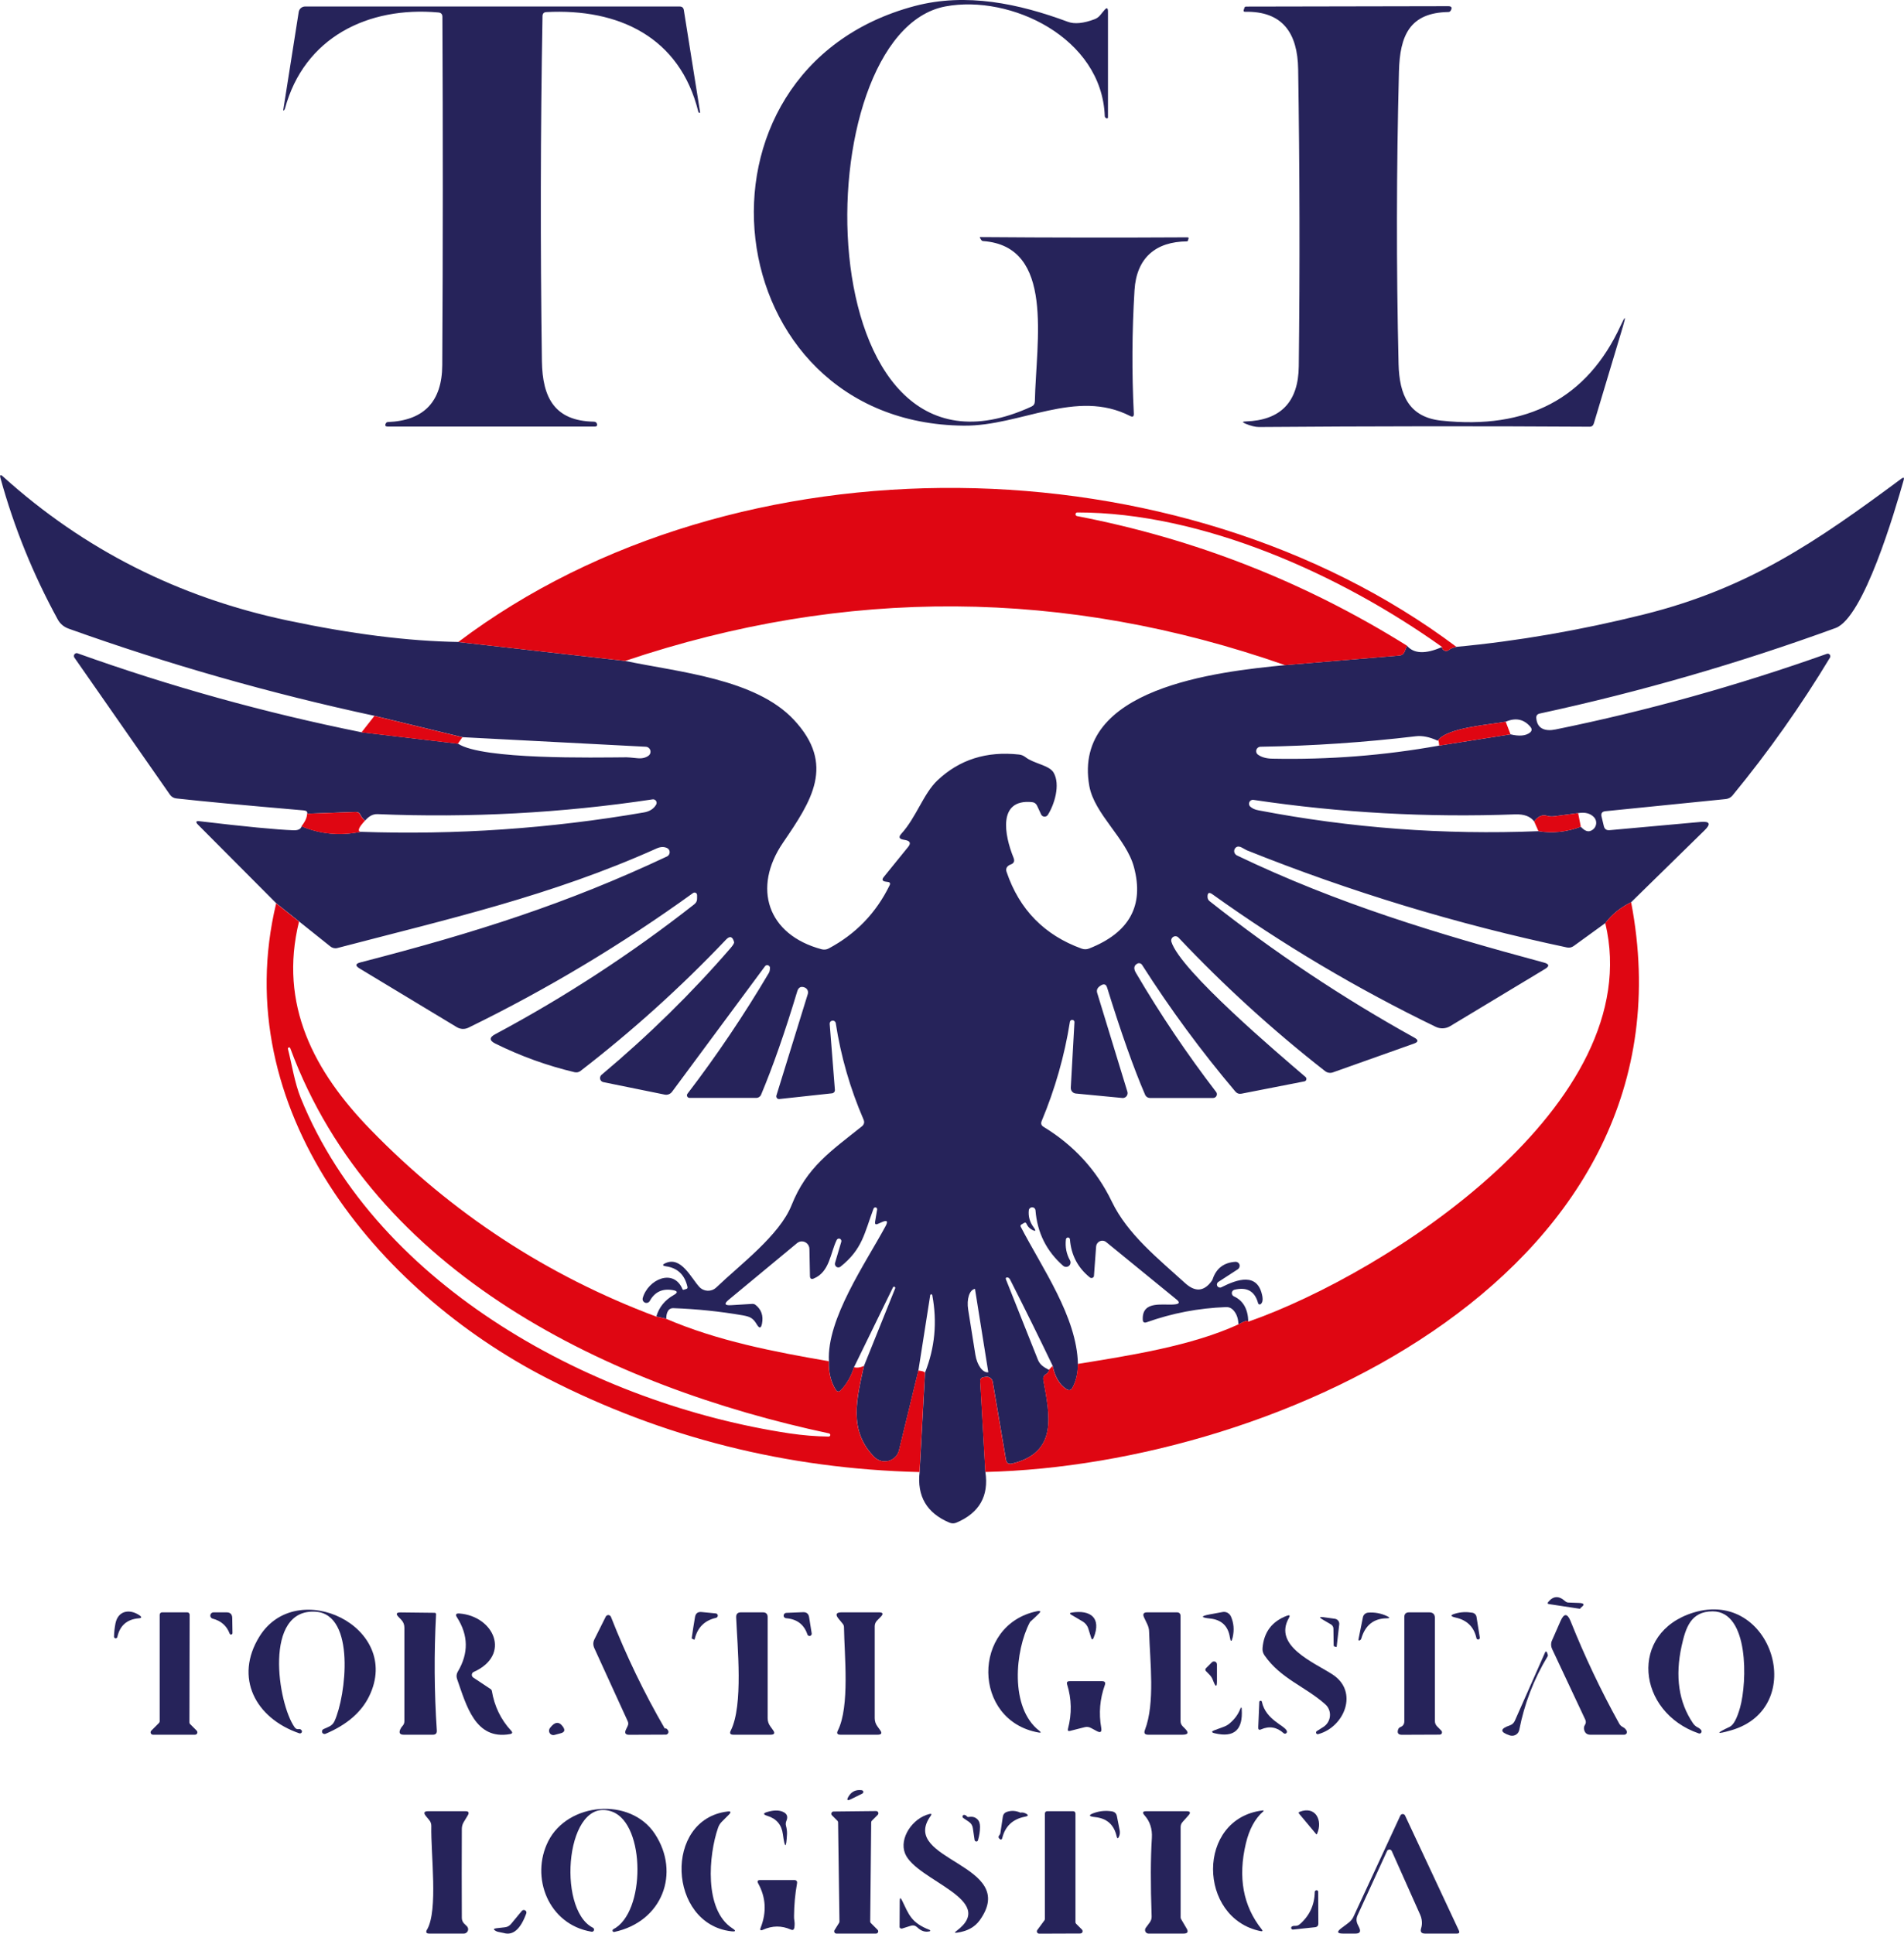 <?xml version="1.0" encoding="UTF-8"?>
<svg xmlns="http://www.w3.org/2000/svg" id="Camada_2" data-name="Camada 2" viewBox="0 0 248.97 252.81">
  <defs>
    <style>
      .cls-1 {
        fill: #26235a;
      }

      .cls-1, .cls-2 {
        stroke-width: 0px;
      }

      .cls-2 {
        fill: #df0612;
      }
    </style>
  </defs>
  <g id="Camada_1-2" data-name="Camada 1">
    <g>
      <path class="cls-1" d="m143.85,2l.54-.65c.33-.41.49-.35.49.17v13.84c0,.07-.05.12-.12.12,0,0-.01,0-.02,0-.1-.01-.18-.07-.24-.16-.03-.04-.04-.09-.04-.16-.39-10.24-12.32-15.91-20.83-14.32-18.73,3.5-18.58,66.05,11.24,52.32.29-.13.44-.36.45-.69.16-7.87,2.64-20.28-6.77-20.95-.11-.01-.2-.07-.25-.16l-.16-.26c-.04-.07-.02-.11.06-.1,9.03.07,18.05.08,27.07.03.13,0,.18.06.14.19-.03.09-.06.17-.09.26-.01.05-.05.08-.1.08-4.09.03-6.61,2.14-6.87,6.39-.33,5.38-.36,10.75-.09,16.12.02.39-.14.49-.48.32-7.09-3.62-14.3,1.33-21.75,1.26-32.58-.28-37.97-46.53-6.39-54.87,6.7-1.76,13.57-.32,20.02,2.08.86.31,2.02.2,3.48-.35.28-.11.52-.28.71-.51Z"></path>
      <path class="cls-1" d="m70.94,2.09c-.27,15.05-.29,30.1-.08,45.14.07,4.82,1.71,7.8,6.77,7.9.21,0,.35.08.41.24.1.27,0,.4-.28.4h-27.08c-.29-.01-.37-.14-.24-.4.07-.13.16-.19.28-.19,4.71-.19,7.08-2.67,7.11-7.44.09-15.19.09-30.37.02-45.54,0-.35-.18-.54-.52-.57-9.18-.83-17.56,3.25-20.07,12.58-.03.1-.08.17-.15.22-.05.04-.08.03-.07-.04l2.02-12.82c.06-.41.42-.72.83-.72h48.98c.32,0,.5.16.55.47l2.11,13.25c.02.11.02.16-.01.17-.11.02-.18-.03-.21-.14-2.4-9.75-10.43-13.52-19.88-13.02-.32.02-.48.19-.49.51Z"></path>
      <path class="cls-1" d="m188.44,54.99c11.27,1.22,19.09-2.91,23.47-12.4.63-1.37.73-1.33.3.12l-3.8,12.66c-.09.29-.28.43-.58.42-14.4-.09-28.8-.07-43.2.04-.47,0-1.06-.14-1.78-.44-.43-.18-.42-.28.05-.29,4.57-.15,6.88-2.55,6.93-7.22.15-12.95.12-25.89-.08-38.82-.07-4.75-2.05-7.62-6.94-7.52-.17,0-.23-.07-.18-.24.03-.1.07-.2.1-.29.03-.1.1-.15.2-.15l26.45-.05c.43,0,.54.19.33.56-.07.13-.18.2-.32.2-5.06.09-6.34,3.08-6.46,7.77-.33,12.75-.35,25.49-.05,38.24.1,4.04,1.34,6.95,5.56,7.41Z"></path>
      <path class="cls-1" d="m59.92,83.94l21.82,2.47c7,1.47,17.05,2.32,22.07,7.7,5.47,5.86,2.31,10.59-1.42,16.06-4.03,5.89-2.07,12.04,5.05,13.94.3.08.63.05.91-.1,3.55-1.89,6.21-4.64,7.98-8.27.12-.25.04-.4-.23-.43l-.28-.04c-.45-.06-.54-.27-.25-.62l3.18-3.92c.38-.47.27-.77-.32-.89-.12-.03-.24-.05-.35-.07-.51-.1-.59-.35-.24-.74,1.98-2.17,2.9-5.25,4.73-6.99,2.88-2.73,6.44-3.86,10.68-3.39.31.03.59.15.84.34,1.08.85,3.12,1.05,3.68,2.02.93,1.59.08,4.24-.76,5.54-.15.23-.46.29-.69.14-.08-.05-.14-.12-.18-.21l-.52-1.12c-.13-.29-.36-.46-.68-.49-4.51-.44-3.61,4.32-2.4,7.29.17.43.04.72-.39.87-.09.03-.17.07-.24.12-.31.21-.41.5-.28.86,1.67,4.92,4.95,8.26,9.82,10.02.33.11.65.11.97-.02,5.26-2.07,7.21-5.61,5.86-10.64-.99-3.74-5.18-6.92-5.84-10.62-2.27-12.83,16.72-14.93,25.59-15.79l14.95-1.25c.33-.03.56-.2.69-.51l.31-.78c.9,1.07,2.43,1.12,4.59.17,0,.19.06.32.17.39.25.18.49.18.73-.01.23-.17.55-.31.97-.4,8.01-.75,16.16-2.16,24.45-4.22,13.78-3.43,22.59-9.5,33.73-17.76.31-.23.41-.16.3.21-1.12,3.93-5.2,17.96-8.9,19.31-12.64,4.61-25.53,8.34-38.68,11.18-.33.07-.48.28-.45.61.12,1.43,1.22,1.74,2.52,1.47,11.99-2.44,23.81-5.74,35.48-9.89.18-.06.37.03.43.21.03.1.02.2-.03.29-3.81,6.32-8.06,12.33-12.75,18.03-.22.26-.53.42-.86.46l-15.77,1.59c-.42.05-.58.28-.49.69l.3,1.25c.09.39.34.57.74.54l11.94-1.08c1.18-.1,1.35.26.5,1.09l-9.61,9.41c-1.41.69-2.53,1.6-3.38,2.73l-4.11,2.98c-.27.2-.58.27-.91.2-14.33-3.03-28.28-7.26-41.87-12.71-.05-.02-.26-.14-.64-.35-.32-.17-.58-.17-.78,0-.26.22-.29.62-.06.87.06.07.13.12.2.16,13.2,6.33,26.17,10.24,40.15,14.01.71.19.75.48.12.85l-12.38,7.46c-.58.35-1.29.38-1.89.09-10.27-4.97-20.01-10.75-29.2-17.33-.44-.31-.65-.2-.64.34,0,.22.1.43.27.56,8.45,6.68,17.37,12.63,26.77,17.84.57.31.54.58-.07.79l-10.56,3.75c-.35.13-.75.07-1.05-.17-6.83-5.34-13.22-11.16-19.17-17.46-.21-.22-.56-.22-.78,0-.14.14-.2.35-.14.55,1.15,3.77,14.09,14.73,17.55,17.69.14.12.15.33.03.47-.05.05-.11.09-.18.1l-8.23,1.61c-.33.06-.6-.04-.81-.29-4.44-5.25-8.5-10.76-12.19-16.55-.13-.21-.41-.28-.63-.16-.44.24-.5.64-.18,1.19,3.2,5.45,6.7,10.64,10.49,15.58.17.21.13.52-.09.69-.09.07-.19.1-.3.1h-8.24c-.29,0-.55-.17-.66-.44-1.47-3.4-3.12-8.06-4.96-13.99-.16-.52-.5-.56-1.03-.13-.28.23-.37.51-.26.85l3.94,12.89c.1.34-.09.7-.43.8-.08.02-.16.03-.24.02l-6.06-.58c-.4-.03-.69-.37-.67-.77l.48-8.58c0-.17-.15-.29-.31-.28-.13,0-.24.1-.28.22-.71,4.49-1.95,8.82-3.7,13.01-.13.32-.05.57.24.75,3.99,2.43,6.97,5.69,8.94,9.79,2.06,4.28,6.1,7.48,9.56,10.63,1.32,1.21,2.48,1.13,3.48-.24.06-.08.11-.17.14-.26.48-1.43,1.48-2.18,2.99-2.27.29,0,.54.22.54.51,0,.18-.08.35-.23.46l-2.54,1.65c-.19.11-.26.36-.15.55.11.19.36.26.55.15,2-1.01,4.79-2.04,5.35,1.26.07.43,0,.74-.2.93-.09.09-.22.09-.31,0-.03-.03-.05-.06-.06-.1-.42-1.56-1.45-2.15-3.08-1.76-.25.06-.4.3-.34.55.03.14.13.26.26.32,1.21.55,1.84,1.66,1.88,3.31,0-.23-.44-.11-1.29.35-.02-.79-.25-1.42-.7-1.89-.25-.26-.55-.38-.91-.37-3.58.13-7.04.79-10.38,1.98-.33.12-.51,0-.52-.34-.11-2.61,2.76-1.81,4.25-2,.55-.07.61-.27.18-.62l-9.2-7.51c-.34-.29-.86-.24-1.14.11-.11.13-.17.29-.19.46l-.28,3.82c0,.18-.16.31-.34.3-.07,0-.13-.03-.19-.07-1.58-1.27-2.45-2.93-2.61-4.96,0-.15-.12-.27-.26-.27s-.27.12-.27.26c-.11.99.07,1.91.54,2.74.15.28.04.63-.24.78-.21.11-.46.08-.64-.06-2.2-1.92-3.41-4.35-3.64-7.29-.03-.24-.26-.41-.5-.37-.19.03-.34.17-.37.36-.09.81.12,1.56.62,2.24.37.5.29.6-.26.3-.3-.17-.53-.43-.69-.8-.04-.09-.14-.13-.22-.09,0,0-.01,0-.02,0l-.39.23c-.13.08-.16.18-.09.31,2.81,5.43,7.32,11.74,7.47,17.91,0,1.22-.24,2.25-.7,3.1-.19.36-.46.43-.81.2-.89-.58-1.49-1.59-1.79-3.04-1.77-3.69-3.62-7.44-5.56-11.26-.09-.17-.19-.27-.32-.29-.23-.03-.31.07-.22.28,1.39,3.49,2.78,6.99,4.17,10.48.27.68.83,1,1.43,1.31.03.21-.11.4-.4.59-.27.17-.37.42-.32.73.84,4.64,1.95,9.47-4.08,10.94-.46.11-.73-.06-.81-.53l-1.73-10.17c-.07-.41-.46-.7-.88-.64l-.29.04c-.33.05-.48.23-.46.56l.67,11.83c.47,3.15-.79,5.36-3.78,6.63-.31.13-.61.13-.92,0-2.96-1.24-4.26-3.45-3.9-6.62l.71-13c1.29-3.25,1.6-6.61.95-10.1,0-.08-.07-.14-.15-.13s-.14.07-.13.15l-1.54,9.82-2.53,10.41c-.25,1.03-1.29,1.66-2.32,1.4-.34-.08-.66-.26-.91-.51-3.45-3.5-2.27-7.67-1.36-11.9l4.09-10.16c.03-.08-.02-.17-.1-.2-.07-.02-.15,0-.19.07l-5.1,10.45c-.35,1.14-.91,2.14-1.7,2.99-.27.28-.5.26-.7-.07-.63-1.01-.93-2.25-.88-3.7-.3-5.53,4.79-12.81,7.41-17.67.35-.65.19-.82-.48-.52l-.53.23c-.29.13-.41.04-.36-.28l.26-1.58c.03-.13-.05-.26-.17-.29-.13-.03-.26.05-.3.17-1.2,3.21-1.44,5.28-4.31,7.57-.19.16-.48.13-.63-.06-.1-.12-.13-.28-.09-.43l.81-2.74c.06-.17-.02-.35-.18-.42-.17-.06-.35.02-.42.18h0c-.84,1.72-.9,4.14-2.98,5.02-.33.14-.5.03-.51-.32l-.07-3.55c-.01-.55-.47-.99-1.01-.98-.23,0-.44.09-.61.23l-8.92,7.39c-.65.53-.55.77.28.72l2.81-.17c.14,0,.28.04.39.12.77.6,1.06,1.42.86,2.46-.12.63-.34.67-.67.12-.49-.83-.87-1.03-1.84-1.2-3-.52-6.02-.83-9.07-.94-.34-.01-.59.13-.75.44-.13.23-.19.55-.19.94l-1.3-.29c.36-1.22,1.12-2.15,2.27-2.8.58-.33.54-.54-.12-.65-1.36-.23-2.36.24-3.01,1.42-.14.24-.44.33-.68.19-.2-.11-.3-.34-.24-.56.68-2.45,4.03-3.95,5.2-1.18.03.08.09.11.17.08.09-.03.19-.06.3-.09.15-.03.21-.13.18-.28-.35-1.57-1.28-2.47-2.79-2.69-.51-.08-.53-.22-.05-.43,2.02-.89,3.3,1.93,4.39,3.12.58.63,1.57.68,2.2.09,0,0,.02-.02.03-.02,3.11-2.99,8.26-6.81,9.83-10.74,1.99-5,5.15-7.08,9.2-10.32.29-.24.37-.53.22-.88-1.75-4.05-2.97-8.26-3.64-12.63-.05-.22-.26-.35-.48-.3-.19.04-.32.21-.31.4l.68,8.64c.02.23-.15.43-.37.45l-6.91.75c-.19.02-.36-.12-.38-.31,0-.05,0-.09.01-.14l4.11-13.29c.1-.34-.07-.71-.4-.84-.5-.2-.83-.03-.99.52-1.61,5.35-3.19,9.85-4.72,13.49-.11.26-.36.42-.63.42h-8.73c-.19,0-.34-.16-.34-.34,0-.07.02-.14.07-.2,3.85-5.03,7.39-10.3,10.64-15.79.07-.13.12-.26.13-.4.01-.11.02-.2.02-.28,0-.2-.17-.35-.37-.35-.11,0-.21.06-.28.15l-12.16,16.42c-.22.29-.59.43-.95.36l-8.02-1.63c-.3-.06-.49-.35-.43-.65.03-.12.09-.23.19-.31,6.21-5.21,11.83-10.74,16.88-16.58.33-.39.48-.65.45-.77-.2-.74-.55-.85-1.05-.33-5.9,6.21-12.25,11.94-19.04,17.18-.22.17-.5.22-.77.16-3.59-.85-7.05-2.1-10.38-3.75-.78-.39-.78-.8-.01-1.21,9.17-4.9,17.85-10.56,26.04-16.99.27-.21.39-.49.37-.84,0-.11,0-.23,0-.35.01-.18-.13-.34-.31-.35-.08,0-.15.02-.21.06-9.29,6.71-19.08,12.58-29.38,17.61-.49.24-1.06.21-1.52-.07l-12.71-7.67c-.6-.36-.56-.63.12-.8,15.18-3.91,27.06-7.72,40.08-13.85.3-.15.43-.51.29-.81-.06-.13-.16-.23-.29-.29-.4-.19-.86-.17-1.37.06-13.79,6.19-27.23,9.22-41.72,13.01-.33.09-.67.01-.93-.2l-4.08-3.26-2.99-2.38-10.23-10.27c-.37-.37-.29-.53.22-.46,5.98.71,10.07,1.1,12.26,1.18.59.02.94-.15,1.06-.52,2.47,1.03,5.05,1.27,7.72.72,12.43.43,24.77-.42,37.02-2.53.77-.13,1.31-.48,1.62-1.03.12-.22.05-.5-.18-.63-.09-.05-.19-.07-.29-.05-11.89,1.79-23.88,2.43-35.95,1.93-.71-.03-1.22.36-1.64.85-.27-.23-.47-.47-.6-.74-.12-.28-.33-.41-.64-.4l-6.33.23c.05-.26-.11-.4-.47-.43-7.75-.67-13.29-1.19-16.62-1.56-.37-.04-.66-.21-.87-.51l-12.48-17.9c-.12-.17-.08-.4.09-.52.1-.07.23-.09.34-.04,12.09,4.33,24.47,7.77,37.13,10.32l12.6,1.49c3.19,2.11,17.8,1.81,22.04,1.78.11,0,.59.03,1.42.12.58.06,1.06-.05,1.44-.32.29-.21.36-.61.15-.91-.12-.16-.3-.27-.5-.27l-23.96-1.25-11.5-2.79c-13.63-2.93-26.96-6.73-40.01-11.4-.63-.23-1.11-.63-1.42-1.2-3.21-5.87-5.71-12.02-7.48-18.45-.13-.47-.02-.55.34-.22,10.55,9.52,22.95,15.79,37.18,18.8,8.36,1.77,15.81,2.71,22.35,2.81Zm136.97,10.42c-2.1.38-7.73.77-8.9,2.48-1.05-.49-2.01-.68-2.86-.58-6.71.8-13.47,1.26-20.29,1.37-.32,0-.58.26-.58.58,0,.18.09.36.24.46.46.33,1.09.51,1.88.52,7.39.15,14.66-.42,21.81-1.71l9.33-1.47c1.12.27,1.95.2,2.5-.2.31-.23.34-.5.09-.79-.85-1-1.93-1.22-3.22-.66Zm4.28,14.31c1.83.3,3.68.11,5.54-.58.43.47.82.66,1.18.57.59-.16.95-.76.8-1.35-.05-.18-.14-.35-.27-.48-.47-.49-1.15-.67-2.06-.52l-3.13.41c-.33.04-.65.02-.97-.07-.61-.17-1.16.08-1.65.75-.49-.66-1.31-.97-2.48-.93-11.49.43-22.89-.2-34.21-1.89-.28-.05-.54.14-.59.42-.03.17.03.35.16.46.26.24.61.4,1.06.48,12.06,2.32,24.27,3.23,36.62,2.73Zm-71.94,70.73l-1.74-10.89s0,0,0,0h-.01c-.71.12-1.1,1.33-.88,2.71l.94,5.89c.22,1.38.97,2.41,1.68,2.3h0s.01,0,.01,0h0Z"></path>
      <path class="cls-2" d="m190.44,84.57c-.42.09-.74.23-.97.4-.24.19-.48.19-.73.01-.11-.07-.17-.2-.17-.39-13.23-9.45-31.33-17.61-47.72-17.59-.13.01-.23.13-.21.26,0,.1.08.18.17.21,15.45,2.97,29.84,8.62,43.17,16.95l-.31.78c-.13.31-.36.48-.69.51l-14.95,1.25c-28.71-10.05-57.48-10.24-86.29-.55l-21.82-2.47c36.44-27.49,94.45-26.44,130.52.63Z"></path>
      <path class="cls-2" d="m48.96,93.6l11.5,2.79-.59.85-12.6-1.49,1.69-2.15Z"></path>
      <path class="cls-2" d="m196.89,94.36l.63,1.65-9.33,1.47c-.04-.58-.11-.79-.2-.64,1.17-1.71,6.8-2.1,8.9-2.48Z"></path>
      <path class="cls-2" d="m47.72,107.3c-.81.87-1.01,1.35-.58,1.46-2.67.55-5.25.31-7.72-.72.5-.65.74-1.2.73-1.65l6.33-.23c.31-.01.52.12.64.4.13.27.33.51.6.74Z"></path>
      <path class="cls-2" d="m206.36,106.31l.35,1.78c-1.86.69-3.71.88-5.54.58l-.56-1.27c.49-.67,1.04-.92,1.65-.75.32.09.64.11.97.07l3.13-.41Z"></path>
      <path class="cls-2" d="m39.1,120.49c-2.67,10.86,1.96,19.6,9.36,27.21,10.65,10.95,23.09,19.09,37.34,24.43l1.3.29c6.69,2.88,14.07,4.31,21.28,5.55-.05,1.45.25,2.69.88,3.7.2.33.43.35.7.07.79-.85,1.35-1.85,1.7-2.99.39.11.82.05,1.3-.16-.91,4.23-2.09,8.4,1.36,11.9.75.75,1.96.76,2.72.02.25-.25.43-.56.51-.91l2.53-10.41c.5.05.79.14.87.27l-.71,13c-17.35-.42-33.59-4.51-48.71-12.27-22.29-11.45-41.86-35.25-35.42-62.08l2.99,2.38Zm69.28,66.91c-28.65-6.11-59.55-20.88-70.43-50.37-.04-.08-.14-.11-.22-.07-.06.03-.1.1-.08.17.53,2.09.87,4.43,1.68,6.43,10.08,24.86,38.65,40.03,63.89,43.84,1.76.26,3.46.4,5.11.42.12.01.22-.07.24-.18s-.07-.22-.18-.24h0Z"></path>
      <path class="cls-2" d="m213.29,117.96c9.21,48.21-45.97,73.58-84.45,74.49l-.67-11.83c-.02-.33.13-.51.46-.56l.29-.04c.42-.06.81.23.88.64l1.73,10.17c.08.47.35.64.81.53,6.03-1.47,4.92-6.3,4.08-10.94-.05-.31.05-.56.32-.73.29-.19.43-.38.4-.59l.5-.52c.3,1.45.9,2.46,1.79,3.04.35.23.62.16.81-.2.46-.85.69-1.88.7-3.1,6.81-1.1,14.88-2.35,21-5.17.85-.46,1.28-.58,1.29-.35,18.31-6.4,52.32-28.51,46.68-52.11.85-1.13,1.97-2.04,3.38-2.73Z"></path>
      <path class="cls-1" d="m205.13,209.52l1.34.05c.67.03.77.21.32.56-.07.05-.12.11-.17.18-.01.02-.03.03-.06.02l-4.02-.61c-.18-.03-.21-.11-.1-.26.66-.82,1.4-.86,2.22-.12.13.12.3.18.47.18Z"></path>
      <path class="cls-1" d="m39.06,226.07c.17-.03.3.03.39.18.07.12.03.27-.09.34-.06.04-.14.05-.21.03-5.79-1.98-8.53-7.32-5.23-12.65,4.88-7.89,18.76-1.27,14.36,7.78-1.03,2.12-2.94,3.76-5.71,4.93-.17.07-.37,0-.44-.17-.07-.17,0-.37.17-.44l.71-.32c.33-.15.58-.39.73-.72,1.51-3.3,2.78-13.94-2.44-14.31-6.88-.49-5,12.02-2.76,15.13.13.18.31.25.52.22Z"></path>
      <path class="cls-1" d="m222.03,225.86c.18.09.32.21.43.35.08.13.05.3-.08.39-.07.05-.16.06-.24.03-8.1-2.77-9.21-13.18-.7-15.8,10.29-3.15,15.13,12.48,4.9,15.4-1.97.56-2.02.41-.17-.46.5-.23.96-1.08,1.37-2.54.92-3.3,1.19-12.55-3.59-12.56-2.86,0-3.53,2.14-4.06,4.54-.87,3.97-.38,7.34,1.49,10.09.17.25.38.43.65.56Z"></path>
      <path class="cls-1" d="m134.66,212.11c-1.91,3.63-2.68,11.14,1.24,14.18.27.21.23.28-.1.22-8.68-1.53-8.77-14.09-.19-15.86.47-.09.54.03.19.36-.31.31-.65.63-1.02.96-.05.04-.09.09-.12.14Z"></path>
      <path class="cls-1" d="m15.1,212.24c.35-1.7,1.88-1.91,3.14-1.05.33.23.3.36-.1.39-1.54.13-2.47.95-2.8,2.46-.04.12-.16.18-.27.15-.09-.03-.15-.1-.16-.2.01-.6.08-1.18.19-1.75Z"></path>
      <path class="cls-1" d="m20.88,225.04v-13.93c0-.17.14-.31.31-.31h3.3c.17,0,.31.14.31.31l-.03,14.08c0,.08.03.16.09.22l.86.86c.12.12.12.32,0,.44-.06.06-.14.09-.22.09h-5.5c-.17,0-.31-.14-.31-.31,0-.08.03-.16.09-.22l1.01-1.01c.06-.06.09-.14.09-.22Z"></path>
      <path class="cls-1" d="m27.94,210.8h1.68c.49,0,.74.25.75.74l.03,1.97c0,.1-.08.19-.18.2-.09,0-.16-.05-.19-.13-.38-1.01-1.11-1.66-2.2-1.95-.23-.05-.37-.27-.32-.5.04-.2.23-.34.43-.33Z"></path>
      <path class="cls-1" d="m56.82,210.86c.14,0,.21.07.2.21-.27,5.06-.24,10.12.1,15.17.03.37-.15.56-.52.56h-3.81c-.49,0-.65-.23-.46-.68.07-.17.17-.32.29-.45.17-.18.26-.39.26-.64v-12.23c0-.41-.15-.77-.44-1.06l-.3-.31c-.42-.42-.33-.63.26-.62l4.42.05Z"></path>
      <path class="cls-1" d="m61.89,219.33l2.29,1.52c.06.05.11.12.13.2.34,2.03,1.18,3.77,2.52,5.22.23.24.18.39-.15.45-4.54.81-5.7-3.76-6.91-7.2-.12-.34-.09-.67.1-.98,1.42-2.39,1.38-4.75-.11-7.08-.25-.37-.14-.54.31-.51,4.54.35,6.8,5.43,1.88,7.64-.21.09-.31.34-.22.55.03.08.09.14.16.19Z"></path>
      <path class="cls-1" d="m93.6,210.94c.16.01.28.16.26.32-.02.12-.11.23-.23.26-1.48.33-2.41,1.24-2.78,2.74-.03.09-.06.13-.11.11-.09-.06-.17-.1-.24-.12-.04-.01-.06-.04-.05-.08.13-.91.27-1.83.43-2.75.08-.49.37-.71.86-.66l1.86.18Z"></path>
      <path class="cls-1" d="m95.56,226.25c1.65-3.3.86-10.97.7-14.79-.02-.44.19-.66.63-.66h2.86c.42,0,.63.21.63.62v13.22c0,.4.12.76.36,1.08l.33.46c.31.41.2.62-.31.62h-4.86c-.41,0-.53-.18-.34-.55Z"></path>
      <path class="cls-1" d="m105.8,211.43l.34,2.13c.02.16-.09.31-.24.33-.14.02-.27-.06-.32-.19-.43-1.3-1.35-2.01-2.77-2.13-.19,0-.35-.16-.34-.35,0-.19.16-.35.35-.35l2.18-.09c.46-.02.73.2.8.65Z"></path>
      <path class="cls-1" d="m109.56,226.25c1.58-3.16.85-9.87.8-13.51,0-.16-.06-.32-.16-.44l-.55-.67c-.45-.55-.32-.83.4-.83h4.87c.55,0,.63.2.24.59l-.46.47c-.21.21-.32.47-.32.76v12.02c0,.4.12.76.36,1.08l.33.46c.31.41.2.62-.31.62h-4.86c-.41,0-.53-.18-.34-.55Z"></path>
      <path class="cls-1" d="m140.13,210.83c2.47-.39,3.92.69,2.88,3.28-.13.31-.24.3-.34-.02l-.35-1.13c-.13-.43-.39-.75-.77-.98l-1.48-.87c-.23-.14-.21-.23.06-.28Z"></path>
      <path class="cls-1" d="m154.37,211.3v13.69c-.01.28.09.52.28.71l.3.3c.53.53.42.8-.33.8h-4.49c-.44,0-.58-.21-.42-.62,1.35-3.49.66-9.01.55-12.8,0-.37-.09-.72-.25-1.05l-.41-.86c-.21-.45-.07-.67.42-.67h3.86c.33,0,.49.17.49.5Z"></path>
      <path class="cls-1" d="m160.95,211.32c.38.86.46,1.77.24,2.74-.15.63-.27.63-.37,0-.23-1.47-1.09-2.29-2.58-2.45-1.23-.13-1.26-.31-.11-.53l1.73-.32c.45-.09.9.15,1.09.57Z"></path>
      <path class="cls-1" d="m181.38,211.3c.39.19.37.28-.06.28-1.69.02-2.8.9-3.31,2.64-.04.12-.11.2-.2.24-.14.06-.2.01-.17-.14l.58-2.89c.07-.32.34-.56.67-.59.86-.07,1.69.08,2.49.46Z"></path>
      <path class="cls-1" d="m183.63,225.05v-13.63c0-.41.21-.62.63-.62h2.62c.5,0,.75.25.75.75v13.47c0,.27.1.5.29.69l.55.56c.12.12.12.32,0,.44-.06.05-.13.08-.21.08l-4.94.02c-.48,0-.65-.23-.5-.69.05-.15.15-.26.3-.32.34-.13.51-.38.51-.75Z"></path>
      <path class="cls-1" d="m190.31,210.96c.72-.21,1.46-.24,2.22-.11.28.05.49.26.54.54l.43,2.7c.02.12-.06.24-.18.26-.12.02-.24-.06-.26-.18h0c-.32-1.46-1.23-2.36-2.74-2.69-.69-.16-.69-.33-.01-.52Z"></path>
      <path class="cls-1" d="m86.94,225.99c.15-.06.29.03.43.27.09.18.03.39-.15.49-.05.03-.11.04-.16.04l-4.79.02c-.49,0-.63-.23-.42-.68l.22-.46c.11-.22.11-.44,0-.66l-4.36-9.54c-.17-.39-.17-.77.02-1.15l1.48-2.96c.09-.18.31-.26.49-.17.09.04.15.11.19.2,1.99,5.07,4.33,9.93,7.04,14.6Z"></path>
      <path class="cls-1" d="m174.24,218.92c3.46,2.24,1.56,6.88-1.86,7.8-.11.04-.24-.02-.28-.13-.04-.1,0-.21.1-.27l.85-.54c.87-.56,1.12-1.71.57-2.58-.09-.14-.2-.27-.33-.38-2.59-2.32-5.84-3.34-7.95-6.41-.19-.28-.28-.59-.25-.93.17-2.09,1.24-3.51,3.2-4.24.35-.13.43-.03.25.29-2.1,3.66,3.29,5.82,5.7,7.39Z"></path>
      <path class="cls-1" d="m212.24,225.82c.18.09.33.24.45.45.1.17.05.38-.12.48-.05.03-.12.05-.18.05h-4.44c-.41,0-.68-.2-.79-.59-.07-.25-.05-.47.07-.66.16-.23.18-.48.06-.73l-4.34-9.24c-.16-.34-.17-.74-.02-1.08l1.12-2.55c.46-1.05.9-1.05,1.33.02,1.83,4.57,3.94,9.03,6.34,13.36.12.22.29.38.52.49Z"></path>
      <path class="cls-1" d="m174.04,212.38l-1.11-.65c-.45-.27-.42-.37.1-.3l1.52.21c.36.05.62.38.57.74l-.33,2.88c0,.06-.04.08-.1.06-.08-.03-.16-.05-.25-.08-.03-.01-.05-.08-.05-.19l-.03-2.11c0-.23-.12-.44-.32-.56Z"></path>
      <path class="cls-1" d="m197.42,226.89c-1.3-.43-1.3-.87.01-1.31.29-.1.53-.32.65-.6l3.97-8.97c.02-.06.09-.1.15-.07.04.01.07.05.08.08.04.11.08.21.11.32.03.07.02.14-.02.21-1.81,2.99-3.04,6.19-3.71,9.62-.1.52-.6.85-1.12.75-.04,0-.08-.02-.12-.03Z"></path>
      <path class="cls-1" d="m158.19,218.99c-.17-.18-.34-.35-.5-.51-.1-.1-.1-.26,0-.37l.78-.78c.15-.15.4-.15.55,0,.07.07.11.17.11.27v2.2c0,.77-.15.8-.44.08-.03-.09-.07-.18-.11-.27-.09-.23-.22-.44-.39-.62Z"></path>
      <path class="cls-1" d="m141.85,225.81l-1.93.49c-.24.06-.33-.03-.27-.27.52-1.98.48-3.91-.11-5.8-.09-.29.02-.43.32-.43h4.25c.36,0,.48.17.36.51-.65,1.81-.81,3.68-.47,5.59.09.55-.1.69-.59.42l-.77-.41c-.25-.13-.52-.17-.79-.1Z"></path>
      <path class="cls-1" d="m165.01,222.51c.52,2.39,3.03,3.09,3.26,3.81.05.14-.02.28-.16.33-.09.03-.19.01-.26-.05-.89-.8-1.87-.97-2.94-.5-.27.12-.39.03-.38-.26l.14-3.3c0-.09.06-.18.16-.18.09,0,.18.06.18.15Z"></path>
      <path class="cls-1" d="m158.87,226.62c-.49-.11-.5-.25-.03-.42l1.14-.42c.31-.11.58-.26.82-.47.63-.53,1.09-1.15,1.38-1.88.11-.27.18-.26.19.04.18,2.69-.99,3.74-3.5,3.15Z"></path>
      <path class="cls-1" d="m72.5,226.83c-.31.08-.62-.11-.69-.41-.04-.17,0-.34.09-.48.64-.86,1.22-.91,1.73-.16.29.43.19.7-.31.83l-.82.22Z"></path>
      <path class="cls-1" d="m111.29,235.22c-.51.25-.62.14-.33-.35.39-.65.97-.92,1.74-.81.13.02.21.14.19.26-.01.07-.06.13-.12.17l-1.48.73Z"></path>
      <path class="cls-1" d="m71.69,240.72c2.57-5.09,10.75-5.8,13.94-.96,3.36,5.09,1.01,11.49-5.33,12.83-.1.01-.2-.07-.21-.17,0-.07.03-.14.09-.18,4.25-2.14,4.25-13.73-.11-15.37-6.05-2.27-7.36,12.68-2.57,15.15.14.05.22.22.16.36-.05.14-.2.21-.34.17-5.62-.95-8-7.13-5.63-11.83Z"></path>
      <path class="cls-1" d="m164.84,252.48c-8.24-1.68-8.43-14.72.26-15.78.17-.02.19.03.06.15-1.06.93-1.81,2.32-2.25,4.17-1.05,4.43-.36,8.17,2.07,11.22.17.21.13.29-.14.24Z"></path>
      <path class="cls-1" d="m55.85,252.27c1.46-2.56.47-9.82.55-13.54,0-.28-.08-.53-.25-.74l-.46-.56c-.34-.42-.24-.63.3-.63h4.88c.41,0,.51.18.3.54l-.52.86c-.17.27-.26.59-.26.91-.02,3.89-.02,7.77,0,11.64,0,.28.11.55.31.75l.35.34c.22.22.22.57,0,.79-.11.11-.25.17-.41.17h-4.5c-.4,0-.5-.18-.3-.53Z"></path>
      <path class="cls-1" d="m95.61,252.5c-8.28-.97-8.85-14.64-.49-15.66.45-.06.52.07.2.4l-.89.89c-.25.24-.43.52-.54.85-1.21,3.49-1.87,10.69,1.86,13.12.53.34.48.47-.14.4Z"></path>
      <path class="cls-1" d="m102.78,238.72c.1.35.14.71.13,1.07-.1,1.93-.28,1.93-.54.02-.16-1.23-.83-2.03-2.02-2.4-.59-.18-.59-.35.01-.52.8-.23,1.46-.24,1.97-.03.57.23.74.63.5,1.2-.09.21-.11.44-.05.66Z"></path>
      <path class="cls-1" d="m109.51,238.06l-.72-.72c-.12-.11-.12-.29-.01-.41.06-.06.14-.09.22-.09l5.57-.06c.16,0,.29.13.29.29,0,.07-.03.15-.08.2l-.78.78c-.05.05-.08.13-.08.2l-.13,12.97c0,.08.03.16.09.21l.87.87c.12.11.12.29.01.41-.05.06-.13.09-.21.09h-5.18c-.16,0-.29-.13-.29-.29,0-.05.01-.11.04-.15l.61-.98s.04-.1.04-.15l-.18-12.97c0-.07-.03-.15-.08-.2Z"></path>
      <path class="cls-1" d="m133.44,236.99c.2-.05.41-.02.63.08.45.21.44.36-.05.45-1.58.31-2.56,1.22-2.95,2.74-.07.29-.21.32-.41.11-.13-.13-.12-.28.03-.45.06-.07.1-.16.12-.25l.32-2.13c.05-.35.25-.57.58-.67.57-.18,1.14-.14,1.73.12Z"></path>
      <path class="cls-1" d="m136.63,250.89v-13.79c0-.17.13-.3.3-.3h3.4c.17,0,.3.13.3.3h0v14.21c0,.08.03.15.09.21l.76.76c.12.12.11.31,0,.42-.06.05-.13.08-.21.09l-5.38.02c-.17,0-.3-.12-.31-.29,0-.07.02-.14.06-.19l.93-1.26c.04-.05.06-.12.06-.18Z"></path>
      <path class="cls-1" d="m143.19,237.57c-.87-.09-.9-.28-.07-.56.74-.25,1.5-.31,2.27-.19.37.06.59.27.66.64.13.62.25,1.23.36,1.83.05.29.03.56-.08.81-.13.32-.24.31-.32-.03-.34-1.51-1.28-2.34-2.82-2.5Z"></path>
      <path class="cls-1" d="m150.59,250.56c-.15-4.2-.14-7.62.03-10.27.07-1.17-.25-2.16-.96-2.95-.32-.36-.24-.54.24-.54h5.25c.49,0,.58.18.25.55l-.75.84c-.18.19-.27.42-.27.69v11.8c0,.08.02.17.07.24l.7,1.19c.28.46.15.69-.39.69h-4.57c-.26,0-.47-.22-.46-.48,0-.1.03-.19.09-.27l.51-.69c.18-.24.27-.51.26-.8Z"></path>
      <path class="cls-1" d="m169.94,236.88c2.09-.82,3.06,1.13,2.28,2.88-.03.08-.08.09-.13.02l-2.22-2.66c-.09-.11-.06-.19.07-.24Z"></path>
      <path class="cls-1" d="m121.69,237.42c-4.21,5.86,11.71,6.26,6.42,13.64-.65.9-1.64,1.44-2.97,1.62-.31.05-.34-.02-.09-.21,5.55-4.1-5.31-6.59-6.71-10.16-.78-1.97.96-4.59,3.18-5.14.29-.07.34.01.17.25Z"></path>
      <path class="cls-1" d="m181.37,242.01l-3.86,8.41c-.17.38-.17.76,0,1.14l.22.46c.25.52.09.78-.49.78h-1.61c-.79,0-.86-.24-.23-.71l.92-.69c.29-.22.52-.49.67-.82l6.12-13.21c.08-.17.28-.25.45-.17.08.03.14.09.17.17l7.03,15.02c.13.27.04.41-.26.41h-4.15c-.49,0-.67-.23-.52-.7.11-.35.13-.72.07-1.1-.03-.23-.1-.44-.19-.65l-3.72-8.34c-.07-.17-.27-.25-.45-.17-.08.03-.14.1-.18.17Z"></path>
      <path class="cls-1" d="m126.64,237.56c.48-.09.86,0,1.15.28.24.22.36.55.36,1,0,.59-.1,1.18-.27,1.76-.03.12-.15.19-.27.15-.09-.03-.16-.1-.17-.19l-.23-1.55c-.05-.35-.22-.62-.51-.82l-.75-.51c-.1-.07-.12-.21-.05-.31.04-.06.12-.1.19-.09.13.01.25.08.35.2.05.06.13.09.2.08Z"></path>
      <path class="cls-1" d="m103.87,251.1c.05.29.05.59,0,.92-.05.29-.2.37-.47.25-1.2-.53-2.41-.52-3.63.03-.33.15-.43.05-.3-.28.79-2.02.68-3.95-.33-5.78-.16-.29-.07-.44.26-.44h4.45c.29,0,.42.15.37.44-.25,1.41-.38,2.82-.39,4.25,0,.21,0,.41.04.61Z"></path>
      <path class="cls-1" d="m171.92,247.36c0-.12.11-.23.24-.23s.22.1.21.23h0l.02,4.12c0,.3-.15.46-.45.49l-2.83.3c-.12.03-.24-.04-.27-.16-.03-.12.04-.24.16-.27.1-.04.2-.06.31-.05.25.02.47-.05.66-.22,1.27-1.11,1.92-2.51,1.95-4.21Z"></path>
      <path class="cls-1" d="m119.09,251.78l-1.13.36c-.14.04-.29-.04-.33-.18,0-.03-.01-.05,0-.08l.02-3.33c0-.47.1-.49.31-.07.89,1.83,1.17,2.9,3.62,3.85.05.02.07.07.05.12-.01.03-.03.05-.06.05-.59.15-1.13-.03-1.63-.52-.24-.23-.52-.3-.84-.2Z"></path>
      <path class="cls-1" d="m65.26,252.6c-.14-.02-.28-.06-.41-.13-.37-.2-.35-.32.07-.37l1.07-.12c.35-.03.63-.19.85-.46l1.39-1.68c.12-.15.33-.17.48-.05.12.09.16.25.1.39-.75,2.06-1.74,2.91-2.96,2.54-.11-.03-.3-.07-.59-.12Z"></path>
    </g>
  </g>
</svg>
